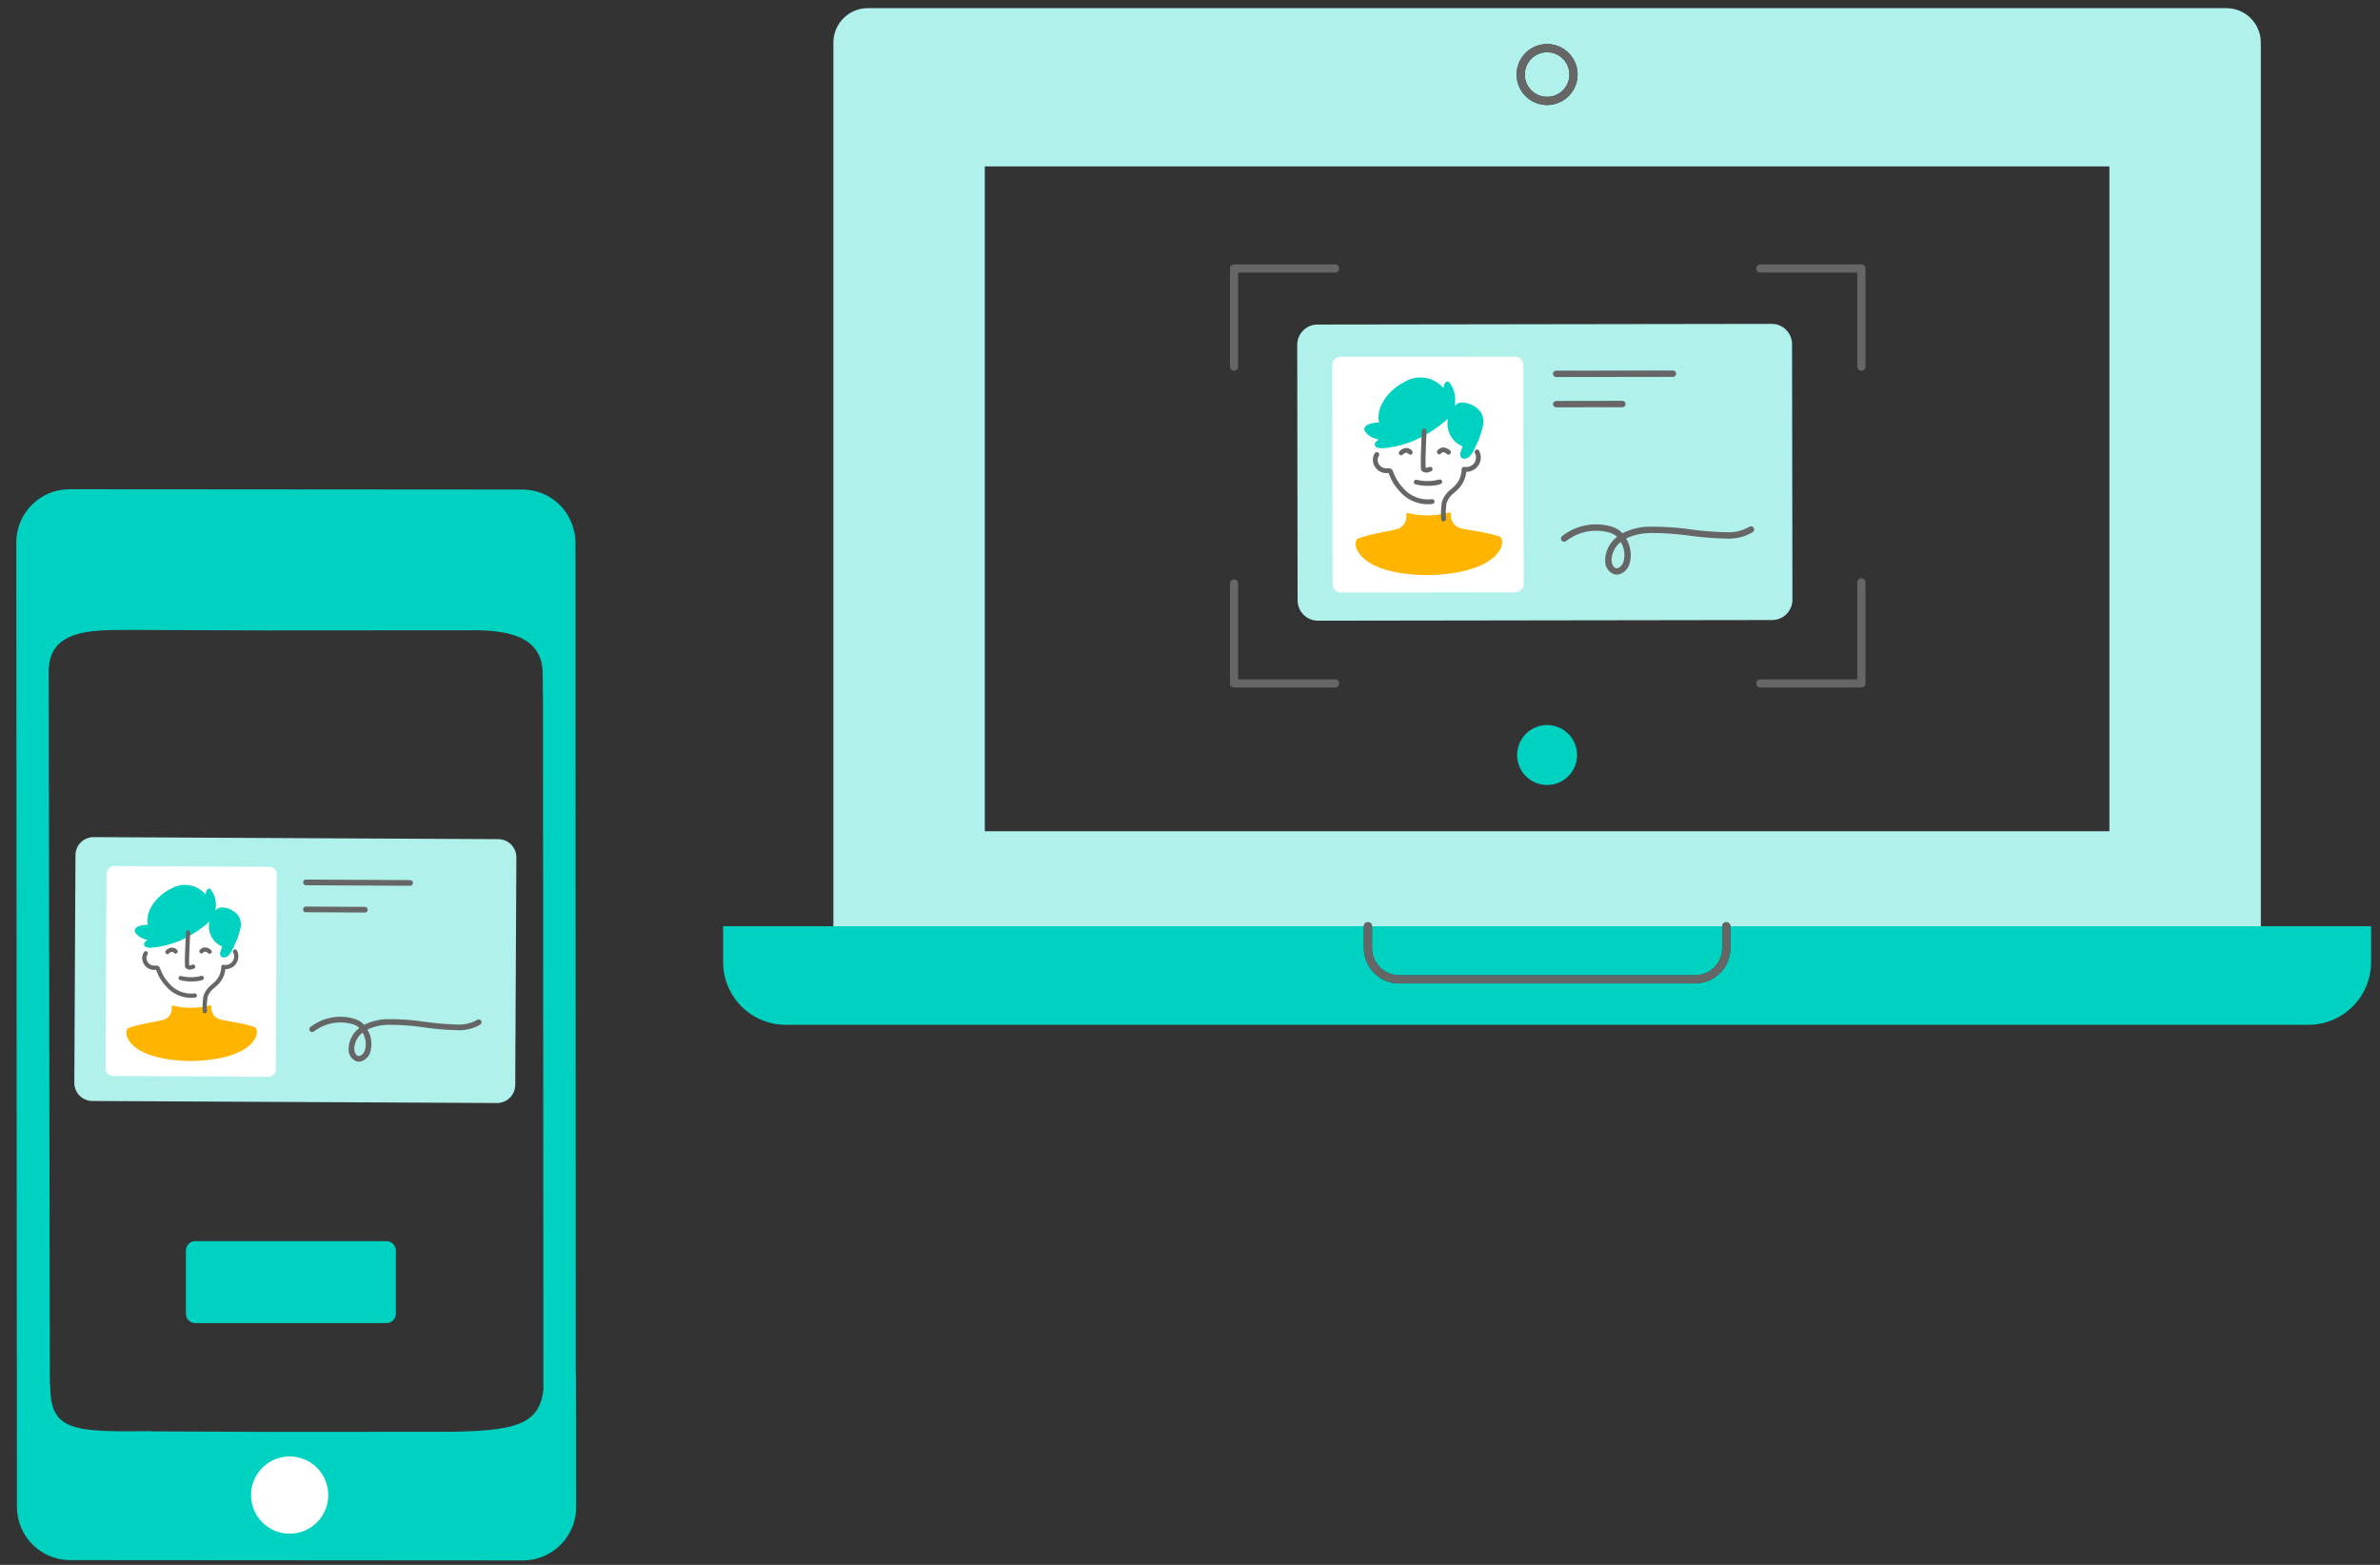 <svg xmlns="http://www.w3.org/2000/svg" viewBox="0 0 292 192">
  <rect x="0" y="0" width="292" height="192" fill="#333333" stroke="none"/>
  <g>
    <path fill= "#b0f1ec" d="M217.422,76.075 L161.697,76.157 C160.32,76.159 159.203,75.045 159.201,73.668 L159.155,42.317 C159.153,40.94 160.267,39.822 161.644,39.82 L217.369,39.739 C218.745,39.737 219.863,40.851 219.865,42.227 L219.911,73.579 C219.913,74.956 218.798,76.073 217.422,76.075 L217.422,76.075 Z M273.151,1 L106.474,1 C104.138,1 102.245,2.894 102.245,5.229 L102.245,113.65 L167.33,113.65 L167.33,113.65 C167.33,113.374 167.554,113.15 167.83,113.15 C168.106,113.15 168.33,113.374 168.33,113.65 L168.33,113.65 L211.295,113.65 L211.295,113.65 C211.295,113.374 211.519,113.15 211.795,113.15 C212.071,113.15 212.295,113.374 212.295,113.65 L212.295,113.65 L277.38,113.65 L277.38,5.229 C277.38,2.894 275.487,1 273.151,1 L273.151,1 Z M189.813,5.405 C191.879,5.405 193.553,7.079 193.553,9.145 C193.554,11.211 191.879,12.886 189.813,12.886 C187.747,12.886 186.072,11.212 186.072,9.146 C186.074,7.081 187.748,5.407 189.813,5.405 L189.813,5.405 Z M258.801,101.988 L120.825,101.988 L120.825,20.415 L258.801,20.415 L258.801,101.988 Z M187.072,9.146 C187.072,8.037 187.739,7.038 188.764,6.613 C189.788,6.189 190.967,6.423 191.751,7.207 C192.534,7.991 192.769,9.17 192.345,10.194 C191.921,11.218 190.921,11.886 189.813,11.886 C188.3,11.884 187.074,10.658 187.072,9.146 L187.072,9.146 Z M60.98,135.336 L11.328,135.087 C10.739,135.084 10.176,134.847 9.761,134.428 C9.347,134.01 9.116,133.444 9.119,132.855 L9.259,104.92 C9.262,104.331 9.499,103.768 9.917,103.353 C10.336,102.939 10.902,102.708 11.491,102.711 L61.142,102.96 C61.731,102.963 62.295,103.2 62.71,103.618 C63.124,104.037 63.355,104.603 63.352,105.192 L63.212,133.126 C63.209,133.715 62.972,134.279 62.554,134.693 C62.135,135.108 61.569,135.339 60.98,135.336 L60.98,135.336 Z"/>
    <path fill= "#ffffff" d="M186.935 71.657L186.895 44.765C186.894 44.207 186.441 43.756 185.884 43.757L164.459 43.788C163.901 43.789 163.449 44.242 163.45 44.8L163.489 71.692C163.49 72.25 163.943 72.701 164.501 72.7L185.926 72.669C186.484 72.668 186.935 72.215 186.935 71.657zM33.841 131.224L33.962 107.262C33.963 107.024 33.869 106.794 33.701 106.625 33.533 106.455 33.305 106.359 33.066 106.358L13.976 106.262C13.738 106.261 13.508 106.354 13.339 106.522 13.169 106.69 13.073 106.919 13.072 107.157L12.952 131.119C12.95 131.357 13.044 131.587 13.212 131.756 13.38 131.926 13.608 132.022 13.847 132.023L32.937 132.119C33.175 132.12 33.405 132.027 33.574 131.859 33.744 131.691 33.84 131.462 33.841 131.224L33.841 131.224z"/>
    <path fill= "#00d2c2" d="M277.38,113.65 L290.907,113.65 L290.907,118.041 C290.906,122.295 287.458,125.743 283.205,125.743 L96.421,125.743 C94.378,125.743 92.419,124.932 90.975,123.487 C89.53,122.043 88.719,120.084 88.719,118.041 L88.719,113.65 L167.33,113.65 L167.33,116.333 C167.333,118.724 169.27,120.661 171.66,120.663 L207.965,120.663 C210.355,120.66 212.292,118.723 212.295,116.333 L212.295,113.65 L277.38,113.65 Z M168.33,116.333 C168.332,118.172 169.822,119.661 171.66,119.663 L207.965,119.663 C209.803,119.661 211.293,118.171 211.295,116.333 L211.295,113.65 L168.33,113.65 L168.33,116.333 Z M192.413,95.24 C193.465,94.188 193.779,92.606 193.21,91.232 C192.641,89.858 191.3,88.962 189.813,88.962 C188.325,88.962 186.984,89.858 186.415,91.232 C185.846,92.606 186.161,94.188 187.212,95.24 C188.649,96.675 190.977,96.675 192.413,95.24 L192.413,95.24 Z M70.634,172.054 C70.636,173.142 69.76,174.028 68.672,174.039 L68.967,173.898 C67.835,173.99 66.828,173.184 66.67,172.06 L66.618,86.393 L66.579,82.393 C66.398,78.228 62.604,77.426 58.731,77.333 L32.273,77.35 L15.541,77.287 L15.547,77.294 C11.085,77.289 6.115,77.308 5.973,82.194 L6.117,169.957 L6.166,169.912 C6.121,175.63 8.975,175.694 18.514,175.599 L18.489,175.622 L32.424,175.687 L55.236,175.673 C64.146,175.551 66.705,174.559 66.744,169.128 L66.74,168.676 C66.737,168.094 66.991,167.541 67.433,167.163 C67.875,166.785 68.462,166.621 69.036,166.715 C70.021,166.97 70.696,167.876 70.66,168.893 L70.66,168.893 L70.674,172.885 L70.675,174.192 L70.682,184.927 C70.685,188.508 67.801,191.422 64.22,191.458 L64.161,191.458 L8.607,191.42 C5.004,191.417 2.083,188.5 2.076,184.897 L2.067,170.161 L2.007,77.295 L2,66.558 C1.998,62.978 4.88,60.064 8.46,60.029 L8.522,60.028 L64.076,60.066 C66.015,60.061 67.854,60.922 69.093,62.413 C70.099,63.662 70.634,65.224 70.606,66.828 L70.613,77.898 L70.634,172.054 Z M181.656,50.54 C181.095,49.822 180.238,49.398 179.326,49.389 C178.996,49.407 178.686,49.556 178.466,49.803 C178.682,48.782 178.437,47.718 177.798,46.894 C177.698,46.812 177.56,46.795 177.443,46.85 C177.237,46.952 177.139,47.295 177.093,47.605 C175.886,46.218 173.85,45.912 172.288,46.881 C170.411,47.805 168.75,49.927 169.195,51.835 C168.689,51.85 167.615,51.948 167.42,52.494 C167.372,52.634 167.383,52.788 167.451,52.919 C167.76,53.353 168.208,53.669 168.72,53.813 C168.867,53.863 169.017,53.906 169.169,53.94 C168.841,54.105 168.647,54.333 168.67,54.564 C168.686,54.722 168.814,54.981 169.471,55.003 C169.515,55.004 169.561,55.004 169.609,55.004 C171.696,54.836 173.71,54.151 175.466,53.01 C176.256,52.529 176.993,51.968 177.667,51.335 C177.338,52.763 178.091,54.219 179.446,54.777 C179.337,55.047 179.243,55.322 179.163,55.602 C179.13,55.744 179.147,55.892 179.212,56.022 C179.46,56.472 180.057,56.266 180.337,55.982 C180.609,55.664 180.823,55.301 180.968,54.91 C181.451,54.01 181.793,53.04 181.981,52.036 C182.049,51.515 181.934,50.987 181.656,50.54 L181.656,50.54 Z M29.26,112.378 C28.765,111.734 28.003,111.352 27.191,111.338 C26.897,111.352 26.62,111.483 26.422,111.702 C26.62,110.794 26.408,109.845 25.844,109.107 C25.755,109.033 25.632,109.017 25.528,109.065 C25.343,109.155 25.254,109.46 25.212,109.736 C24.144,108.493 22.332,108.208 20.934,109.063 C19.256,109.875 17.765,111.757 18.15,113.459 C17.699,113.47 16.742,113.551 16.564,114.036 C16.521,114.161 16.53,114.298 16.59,114.415 C16.862,114.804 17.259,115.087 17.715,115.219 C17.846,115.265 17.98,115.303 18.115,115.334 C17.821,115.48 17.648,115.682 17.667,115.887 C17.68,116.029 17.792,116.26 18.378,116.283 C18.417,116.285 18.457,116.285 18.5,116.285 C20.361,116.148 22.159,115.549 23.731,114.542 C24.437,114.119 25.097,113.623 25.701,113.063 C25.4,114.333 26.062,115.635 27.266,116.14 C27.168,116.38 27.082,116.624 27.009,116.873 C26.979,116.999 26.994,117.132 27.051,117.248 C27.269,117.65 27.802,117.47 28.054,117.218 C28.298,116.937 28.49,116.615 28.622,116.267 C29.058,115.468 29.368,114.606 29.541,113.712 C29.604,113.248 29.505,112.777 29.26,112.378 L29.26,112.378 Z M47.428,162.337 L23.95,162.337 C23.648,162.337 23.359,162.217 23.145,162.004 C22.932,161.79 22.812,161.501 22.812,161.199 L22.812,153.425 C22.812,153.123 22.932,152.834 23.145,152.62 C23.359,152.407 23.648,152.287 23.95,152.287 L47.428,152.287 C48.057,152.287 48.567,152.796 48.567,153.425 L48.567,161.199 C48.567,161.501 48.447,161.79 48.233,162.004 C48.02,162.217 47.73,162.337 47.428,162.337 L47.428,162.337 Z"/>
    <path fill= "#ffffff" d="M40.277,183.391 C40.303,186.009 38.202,188.152 35.584,188.178 C32.966,188.204 30.823,186.103 30.797,183.485 C30.771,180.867 32.872,178.724 35.49,178.698 C36.747,178.685 37.958,179.173 38.856,180.053 C39.754,180.933 40.265,182.134 40.277,183.391 L40.277,183.391 Z"/>
    <path fill= "#ffb400" d="M175.361,70.564 C166.669,70.545 165.753,66.8 166.538,66.127 C166.57,66.099 166.605,66.076 166.643,66.058 C168.482,65.402 170.571,65.187 171.517,64.887 C172.235,64.603 172.661,63.859 172.543,63.096 C172.543,63.05 172.565,63.006 172.601,62.978 C172.638,62.951 172.686,62.941 172.73,62.954 C173.56,63.144 174.408,63.242 175.259,63.245 C176.122,63.218 176.979,63.096 177.815,62.883 C177.859,62.87 177.907,62.877 177.944,62.904 C177.982,62.931 178.004,62.974 178.006,63.02 C177.909,63.786 178.355,64.518 179.081,64.782 C180.036,65.056 182.093,65.213 183.95,65.818 C183.989,65.835 184.025,65.857 184.057,65.884 C184.861,66.535 184.049,70.304 175.361,70.564 Z M23.535,130.183 C15.791,130.115 14.996,126.773 15.7,126.178 C15.728,126.154 15.76,126.133 15.794,126.117 C17.437,125.544 19.298,125.364 20.144,125.102 C20.785,124.853 21.169,124.193 21.068,123.512 C21.068,123.471 21.088,123.432 21.121,123.408 C21.153,123.383 21.196,123.375 21.235,123.387 C21.973,123.561 22.729,123.653 23.487,123.661 C24.256,123.641 25.02,123.538 25.766,123.353 C25.806,123.341 25.848,123.348 25.881,123.372 C25.915,123.397 25.935,123.435 25.935,123.476 C25.845,124.158 26.238,124.812 26.883,125.052 C27.732,125.302 29.565,125.454 31.216,126.003 C31.25,126.018 31.282,126.039 31.311,126.063 C32.023,126.647 31.278,130.001 23.535,130.183 Z"/>
    <path fill= "#666666" d="M176.395,55.673 C176.336,55.622 176.3,55.55 176.294,55.472 C176.289,55.394 176.315,55.318 176.366,55.259 C176.539,55.043 176.797,54.913 177.073,54.901 C177.398,54.916 177.703,55.056 177.926,55.292 C178.037,55.41 178.031,55.596 177.913,55.706 C177.795,55.817 177.61,55.811 177.499,55.694 C177.389,55.577 177.241,55.504 177.082,55.487 C176.971,55.494 176.87,55.552 176.808,55.644 C176.702,55.766 176.517,55.779 176.395,55.673 L176.395,55.673 Z M173.823,58.87 C173.666,58.83 173.507,58.925 173.467,59.082 C173.427,59.239 173.522,59.398 173.679,59.438 C174.496,59.631 175.341,59.667 176.171,59.544 C176.369,59.509 176.563,59.457 176.752,59.39 C176.905,59.335 176.984,59.167 176.929,59.015 C176.871,58.866 176.706,58.788 176.554,58.838 C175.661,59.077 174.722,59.088 173.823,58.87 L173.823,58.87 Z M175.187,57.961 C175.324,57.934 175.458,57.892 175.584,57.834 C175.732,57.768 175.799,57.594 175.733,57.447 C175.667,57.299 175.494,57.232 175.346,57.298 C175.214,57.372 175.062,57.402 174.911,57.386 C174.853,56.842 174.96,54.377 174.996,53.534 C175.024,52.891 175.023,52.885 175.018,52.847 C175,52.684 174.855,52.565 174.691,52.579 C174.536,52.6 174.424,52.737 174.435,52.893 C174.435,52.942 174.425,53.174 174.41,53.509 C174.234,57.597 174.312,57.664 174.467,57.798 C174.667,57.963 174.935,58.024 175.187,57.961 L175.187,57.961 Z M178.083,59.973 C177.53,60.374 177.117,60.94 176.905,61.59 C176.794,62.289 176.763,62.999 176.811,63.706 C176.816,63.783 176.851,63.856 176.909,63.907 C176.967,63.959 177.043,63.985 177.121,63.981 C177.133,63.98 177.145,63.979 177.156,63.976 C177.302,63.95 177.405,63.819 177.396,63.671 C177.353,63.025 177.378,62.376 177.472,61.735 C177.66,61.2 178.009,60.737 178.472,60.41 L178.736,60.173 C179.398,59.585 179.814,58.768 179.901,57.887 C180.52,57.893 181.097,57.573 181.419,57.045 C181.742,56.517 181.763,55.858 181.474,55.31 C181.426,55.217 181.332,55.157 181.228,55.152 C181.123,55.147 181.024,55.198 180.968,55.286 C180.911,55.374 180.906,55.486 180.954,55.579 C181.161,55.973 181.129,56.45 180.87,56.813 C180.593,57.191 180.122,57.375 179.662,57.283 C179.576,57.27 179.489,57.295 179.424,57.352 C179.359,57.409 179.322,57.492 179.324,57.578 L179.326,57.66 C179.299,58.461 178.941,59.215 178.337,59.743 L178.083,59.973 Z M172.124,55.768 C172.229,55.647 172.374,55.57 172.532,55.551 C172.644,55.554 172.747,55.609 172.813,55.699 C172.883,55.777 172.99,55.811 173.093,55.788 C173.195,55.765 173.278,55.689 173.309,55.589 C173.34,55.489 173.315,55.38 173.244,55.303 C173.066,55.09 172.804,54.966 172.526,54.964 C172.202,54.987 171.9,55.136 171.685,55.379 C171.578,55.5 171.59,55.685 171.711,55.792 C171.832,55.899 172.017,55.888 172.124,55.768 L172.124,55.768 Z M207.367,65.734 C205.787,65.505 204.193,65.393 202.597,65.4 C201.528,65.386 200.47,65.615 199.503,66.071 C200.083,67.008 200.233,68.148 199.916,69.204 C199.723,69.832 199.22,70.317 198.585,70.487 C198.411,70.519 198.233,70.513 198.062,70.47 C197.374,70.225 196.921,69.567 196.937,68.837 C196.924,67.672 197.465,66.57 198.394,65.867 C198.339,65.811 198.28,65.758 198.218,65.709 C197.955,65.521 197.657,65.388 197.342,65.315 C195.536,64.837 193.61,65.235 192.142,66.39 C191.973,66.525 191.727,66.497 191.592,66.328 C191.457,66.16 191.485,65.914 191.653,65.779 C193.318,64.469 195.502,64.019 197.549,64.562 C197.961,64.663 198.351,64.843 198.696,65.091 C198.825,65.191 198.944,65.304 199.051,65.427 C200.143,64.878 201.351,64.601 202.573,64.619 C204.208,64.61 205.842,64.724 207.46,64.958 C208.885,65.157 210.321,65.271 211.76,65.299 C212.75,65.365 213.738,65.139 214.602,64.65 C214.717,64.57 214.866,64.558 214.992,64.619 C215.118,64.679 215.203,64.802 215.213,64.942 C215.224,65.081 215.159,65.216 215.043,65.294 C214.052,65.878 212.909,66.152 211.761,66.081 C210.29,66.053 208.823,65.937 207.367,65.734 L207.367,65.734 Z M198.85,66.504 C198.134,67.048 197.715,67.897 197.717,68.796 C197.738,69.19 197.928,69.631 198.249,69.711 C198.615,69.805 199.024,69.388 199.178,68.947 C199.417,68.123 199.298,67.236 198.85,66.504 L198.85,66.504 Z M205.329,46.232 C205.528,46.196 205.666,46.014 205.648,45.812 C205.629,45.611 205.46,45.456 205.258,45.457 L190.923,45.478 C190.784,45.478 190.655,45.552 190.585,45.673 C190.515,45.795 190.515,45.944 190.585,46.064 C190.655,46.185 190.785,46.26 190.924,46.259 L205.259,46.239 C205.282,46.238 205.306,46.236 205.329,46.232 L205.329,46.232 Z M190.929,49.194 C190.713,49.194 190.538,49.369 190.538,49.585 C190.539,49.801 190.714,49.976 190.93,49.976 L199.053,49.964 C199.077,49.964 199.1,49.962 199.123,49.958 C199.322,49.921 199.461,49.739 199.442,49.537 C199.424,49.336 199.255,49.182 199.052,49.182 L190.929,49.194 Z M170.123,58.051 L170.242,58.044 L170.243,58.044 C170.253,58.042 170.345,58.01 170.344,58.014 C170.363,58.042 170.377,58.074 170.386,58.108 C170.667,58.906 171.114,59.637 171.697,60.252 C172.693,61.433 174.221,62.029 175.755,61.833 L175.767,61.831 C175.924,61.802 176.029,61.653 176.004,61.496 C175.978,61.339 175.832,61.23 175.674,61.252 C174.328,61.416 172.991,60.887 172.121,59.847 C171.597,59.294 171.195,58.638 170.941,57.92 C170.91,57.764 170.817,57.627 170.684,57.54 C170.551,57.453 170.388,57.423 170.233,57.457 C170.203,57.457 170.172,57.46 170.115,57.465 C169.584,57.476 169.124,57.097 169.034,56.574 C168.996,56.349 169.045,56.118 169.17,55.927 C169.228,55.84 169.234,55.728 169.187,55.634 C169.14,55.541 169.046,55.479 168.942,55.474 C168.837,55.468 168.737,55.518 168.68,55.606 C168.476,55.917 168.396,56.292 168.454,56.659 C168.585,57.475 169.297,58.068 170.123,58.051 Z M189.813,12.886 C191.326,12.886 192.69,11.975 193.269,10.577 C193.848,9.179 193.528,7.57 192.458,6.5 C191.388,5.43 189.779,5.11 188.381,5.689 C186.983,6.269 186.072,7.633 186.072,9.146 C186.074,11.211 187.748,12.884 189.813,12.886 Z M189.813,6.405 C191.326,6.405 192.553,7.632 192.553,9.145 C192.554,10.659 191.327,11.886 189.813,11.886 C188.299,11.886 187.072,10.659 187.072,9.146 C187.074,7.633 188.3,6.406 189.813,6.405 L189.813,6.405 Z M212.295,113.65 L212.295,116.333 C212.292,118.723 210.355,120.66 207.965,120.663 L171.66,120.663 C169.27,120.661 167.333,118.724 167.33,116.333 L167.33,113.65 C167.33,113.374 167.554,113.15 167.83,113.15 C168.106,113.15 168.33,113.374 168.33,113.65 L168.33,116.333 C168.332,118.172 169.822,119.661 171.66,119.663 L207.965,119.663 C209.803,119.661 211.293,118.171 211.295,116.333 L211.295,113.65 C211.295,113.374 211.519,113.15 211.795,113.15 C212.071,113.15 212.295,113.374 212.295,113.65 L212.295,113.65 Z M164.309,32.947 C164.309,33.079 164.256,33.206 164.162,33.3 C164.069,33.394 163.941,33.447 163.809,33.447 L151.902,33.447 L151.902,44.988 C151.902,45.264 151.678,45.488 151.402,45.488 C151.125,45.488 150.902,45.264 150.902,44.988 L150.902,32.947 C150.902,32.814 150.954,32.687 151.048,32.593 C151.142,32.499 151.269,32.446 151.402,32.447 L163.809,32.447 C163.941,32.446 164.069,32.499 164.162,32.593 C164.256,32.687 164.309,32.814 164.309,32.947 Z M228.875,32.947 L228.875,44.988 C228.875,45.264 228.651,45.488 228.375,45.488 C228.099,45.488 227.875,45.264 227.875,44.988 L227.875,33.447 L215.968,33.447 C215.692,33.447 215.468,33.223 215.468,32.947 C215.468,32.67 215.692,32.447 215.968,32.447 L228.375,32.447 C228.508,32.446 228.635,32.499 228.729,32.593 C228.823,32.687 228.875,32.814 228.875,32.947 L228.875,32.947 Z M164.309,83.854 C164.309,83.986 164.256,84.114 164.162,84.207 C164.069,84.301 163.941,84.354 163.809,84.354 L151.402,84.354 C151.269,84.354 151.142,84.301 151.048,84.207 C150.954,84.114 150.902,83.986 150.902,83.854 L150.902,71.593 C150.902,71.317 151.125,71.093 151.402,71.093 C151.678,71.093 151.902,71.317 151.902,71.593 L151.902,83.354 L163.809,83.354 C163.941,83.354 164.069,83.406 164.162,83.5 C164.256,83.594 164.309,83.721 164.309,83.854 Z M228.875,71.447 L228.875,83.854 C228.875,83.986 228.823,84.114 228.729,84.207 C228.635,84.301 228.508,84.354 228.375,84.354 L215.968,84.354 C215.692,84.354 215.468,84.13 215.468,83.854 C215.468,83.578 215.692,83.354 215.968,83.354 L227.875,83.354 L227.875,71.447 C227.875,71.17 228.099,70.947 228.375,70.947 C228.651,70.947 228.875,71.17 228.875,71.447 L228.875,71.447 Z M24.543,116.92 C24.491,116.874 24.459,116.81 24.454,116.741 C24.45,116.672 24.473,116.603 24.519,116.551 C24.675,116.36 24.905,116.245 25.152,116.236 C25.441,116.252 25.712,116.379 25.91,116.59 C26.007,116.696 26.001,116.861 25.895,116.959 C25.79,117.057 25.625,117.051 25.526,116.945 C25.429,116.841 25.298,116.775 25.156,116.759 C25.057,116.765 24.967,116.816 24.911,116.897 C24.816,117.005 24.651,117.016 24.543,116.92 L24.543,116.92 Z M22.233,119.754 C22.094,119.719 21.953,119.803 21.917,119.941 C21.881,120.08 21.963,120.222 22.101,120.259 C22.828,120.436 23.581,120.473 24.321,120.368 C24.497,120.338 24.671,120.293 24.84,120.234 C24.976,120.186 25.047,120.037 24.999,119.901 C24.949,119.768 24.802,119.697 24.666,119.741 C23.869,119.949 23.032,119.953 22.233,119.754 L22.233,119.754 Z M23.453,118.952 C23.576,118.929 23.695,118.892 23.808,118.841 C23.94,118.783 24,118.629 23.943,118.497 C23.885,118.365 23.731,118.305 23.599,118.362 C23.48,118.427 23.345,118.454 23.211,118.438 C23.162,117.953 23.271,115.757 23.309,115.007 C23.337,114.434 23.337,114.429 23.333,114.394 C23.317,114.249 23.188,114.142 23.043,114.154 C22.904,114.171 22.803,114.293 22.812,114.432 C22.813,114.476 22.802,114.682 22.787,114.981 C22.606,118.622 22.675,118.682 22.812,118.803 C22.99,118.951 23.228,119.007 23.453,118.952 L23.453,118.952 Z M26.022,120.761 C25.527,121.116 25.156,121.618 24.963,122.195 C24.86,122.818 24.828,123.45 24.867,124.08 C24.871,124.149 24.902,124.214 24.953,124.26 C25.005,124.306 25.072,124.33 25.142,124.327 C25.152,124.326 25.163,124.325 25.173,124.323 C25.303,124.3 25.396,124.184 25.389,124.052 C25.354,123.476 25.38,122.898 25.468,122.328 C25.638,121.852 25.952,121.442 26.366,121.153 L26.602,120.943 C27.196,120.423 27.572,119.698 27.654,118.913 C28.205,118.922 28.721,118.641 29.011,118.172 C29.302,117.703 29.324,117.116 29.071,116.627 C29.029,116.542 28.945,116.487 28.852,116.481 C28.758,116.476 28.668,116.521 28.617,116.6 C28.566,116.679 28.562,116.779 28.605,116.863 C28.788,117.215 28.756,117.64 28.524,117.962 C28.275,118.298 27.854,118.458 27.444,118.374 C27.368,118.362 27.29,118.384 27.232,118.434 C27.174,118.484 27.141,118.558 27.142,118.635 L27.143,118.708 C27.114,119.422 26.791,120.092 26.25,120.558 L26.022,120.761 Z M20.737,116.98 C20.831,116.874 20.961,116.806 21.102,116.789 C21.201,116.792 21.293,116.842 21.351,116.923 C21.448,117.03 21.613,117.038 21.72,116.941 C21.826,116.844 21.834,116.679 21.738,116.572 C21.58,116.382 21.347,116.27 21.1,116.267 C20.811,116.285 20.541,116.416 20.348,116.631 C20.252,116.739 20.262,116.904 20.369,117 C20.476,117.096 20.641,117.087 20.737,116.98 L20.737,116.98 Z M52.081,126.063 C50.674,125.851 49.254,125.742 47.832,125.738 C46.88,125.72 45.936,125.918 45.072,126.319 C45.583,127.157 45.71,128.174 45.422,129.112 C45.246,129.671 44.795,130.1 44.229,130.248 C44.074,130.275 43.915,130.269 43.762,130.23 C43.151,130.007 42.751,129.419 42.769,128.768 C42.765,127.73 43.253,126.752 44.085,126.131 C44.036,126.08 43.984,126.032 43.929,125.989 C43.695,125.82 43.431,125.699 43.151,125.633 C41.544,125.196 39.826,125.539 38.511,126.56 C38.414,126.637 38.282,126.656 38.166,126.61 C38.051,126.564 37.969,126.46 37.951,126.336 C37.933,126.213 37.982,126.09 38.08,126.013 C39.571,124.856 41.519,124.467 43.339,124.962 C43.707,125.055 44.052,125.217 44.358,125.441 C44.473,125.531 44.578,125.632 44.673,125.742 C45.649,125.26 46.727,125.019 47.816,125.042 C49.273,125.044 50.727,125.155 52.168,125.373 C53.437,125.558 54.715,125.668 55.997,125.701 C56.879,125.766 57.761,125.571 58.533,125.14 C58.636,125.069 58.769,125.059 58.881,125.114 C58.994,125.168 59.068,125.278 59.077,125.403 C59.085,125.527 59.027,125.647 58.923,125.716 C58.036,126.231 57.016,126.468 55.994,126.398 C54.684,126.365 53.377,126.253 52.081,126.063 L52.081,126.063 Z M44.487,126.7 C43.847,127.182 43.469,127.935 43.465,128.736 C43.481,129.088 43.648,129.482 43.934,129.555 C44.259,129.64 44.626,129.272 44.765,128.879 C44.984,128.146 44.883,127.355 44.487,126.7 L44.487,126.7 Z M50.377,108.676 C50.555,108.645 50.679,108.483 50.664,108.304 C50.649,108.124 50.499,107.986 50.319,107.985 L37.546,107.92 C37.422,107.92 37.306,107.985 37.243,108.093 C37.181,108.2 37.18,108.333 37.242,108.441 C37.303,108.55 37.418,108.617 37.543,108.617 L50.315,108.681 C50.336,108.681 50.357,108.679 50.377,108.676 L50.377,108.676 Z M37.53,111.232 C37.405,111.231 37.29,111.297 37.227,111.404 C37.164,111.512 37.163,111.645 37.225,111.753 C37.287,111.861 37.402,111.928 37.526,111.928 L44.765,111.965 C44.785,111.965 44.806,111.963 44.827,111.959 C45.004,111.928 45.129,111.766 45.113,111.587 C45.098,111.407 44.948,111.269 44.768,111.268 L37.53,111.232 Z M18.941,119.003 L19.047,118.997 L19.048,118.997 C19.057,118.996 19.138,118.968 19.138,118.971 C19.155,118.997 19.167,119.025 19.175,119.055 C19.421,119.768 19.815,120.422 20.33,120.973 C21.212,122.031 22.569,122.571 23.937,122.406 L23.948,122.404 C24.088,122.379 24.182,122.247 24.16,122.106 C24.139,121.966 24.009,121.869 23.868,121.887 C22.668,122.026 21.48,121.547 20.711,120.615 C20.247,120.119 19.892,119.532 19.67,118.891 C19.644,118.751 19.562,118.629 19.444,118.55 C19.325,118.472 19.181,118.445 19.042,118.475 C19.015,118.475 18.988,118.477 18.937,118.481 C18.464,118.488 18.056,118.148 17.979,117.68 C17.947,117.48 17.991,117.274 18.104,117.105 C18.184,116.985 18.152,116.823 18.031,116.743 C17.911,116.663 17.749,116.696 17.669,116.816 C17.486,117.092 17.412,117.426 17.462,117.753 C17.574,118.481 18.205,119.014 18.941,119.003 L18.941,119.003 Z"/>
  </g>
</svg>
